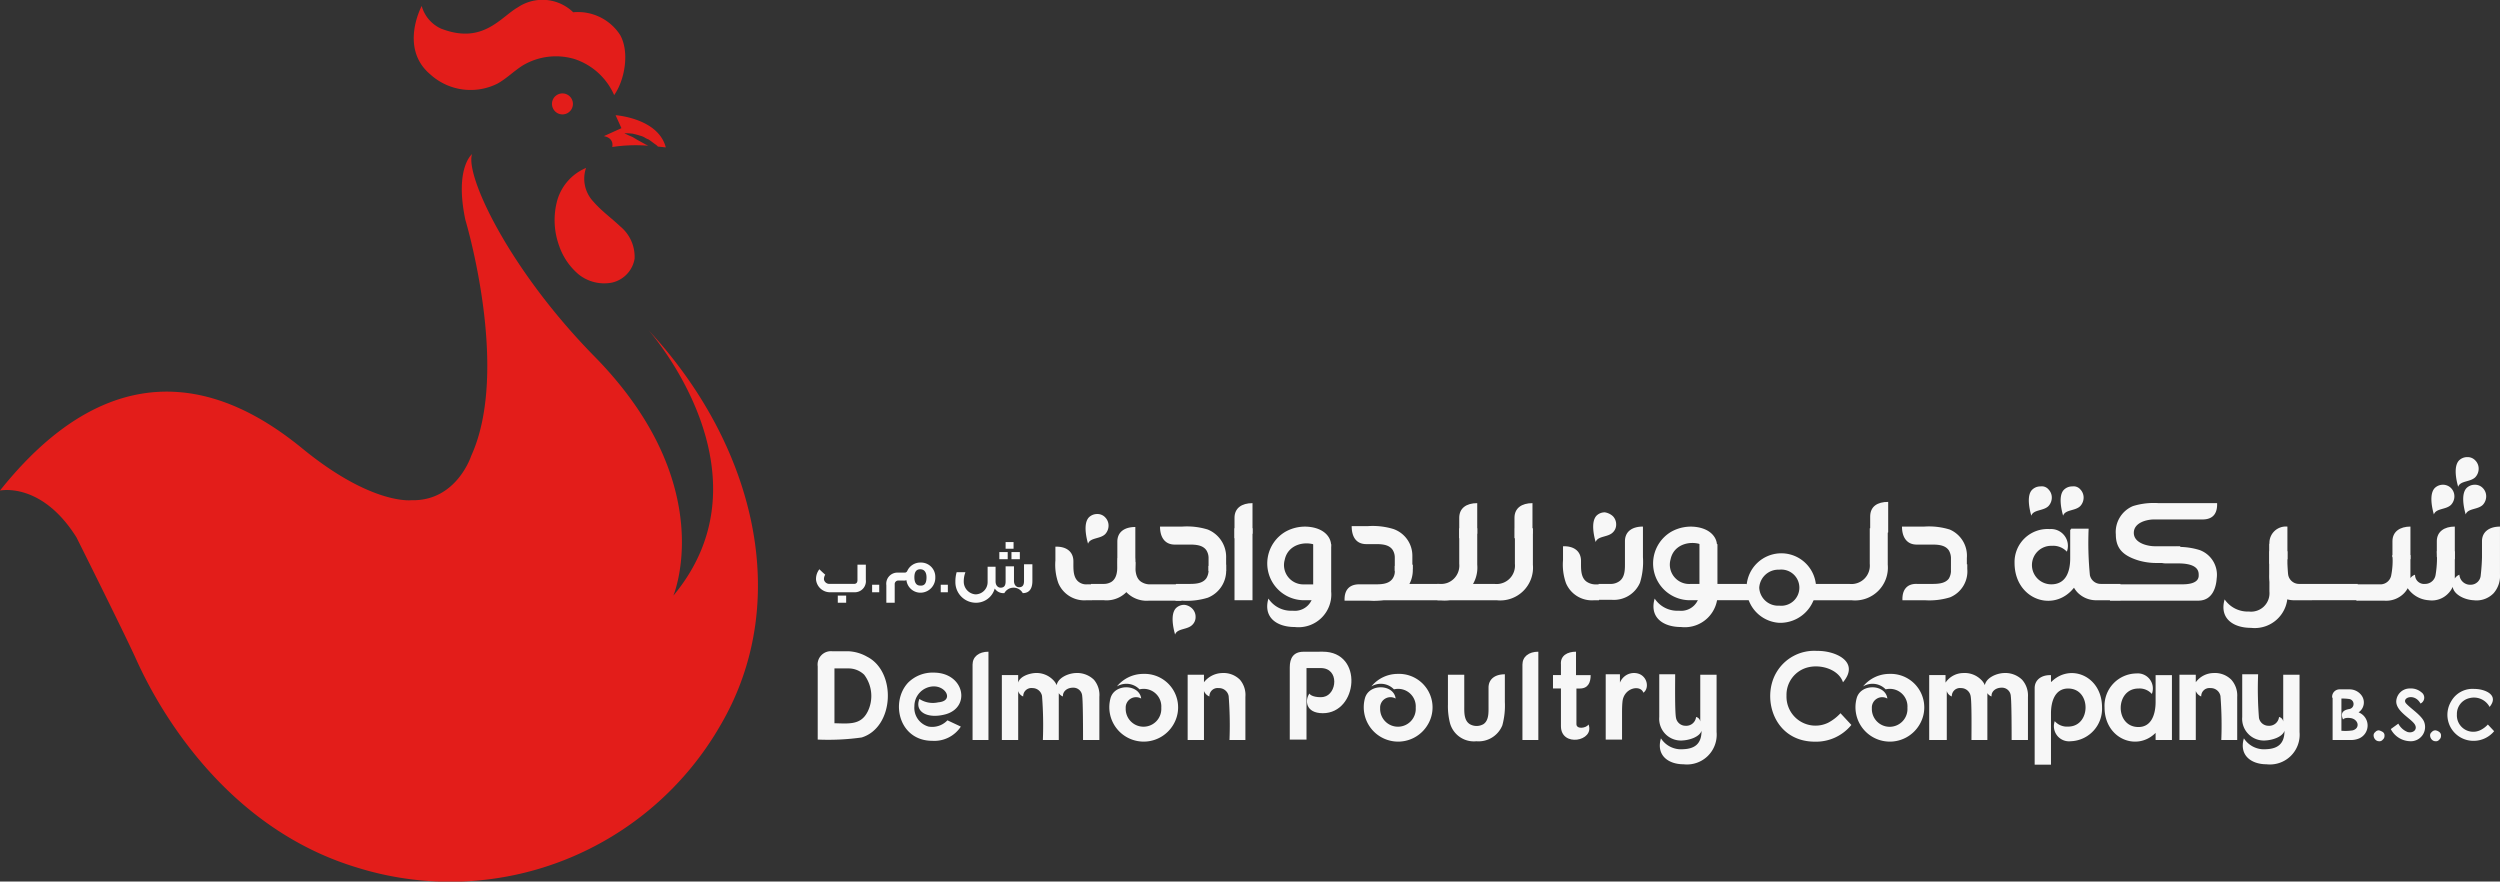<svg xmlns="http://www.w3.org/2000/svg" width="251.515" height="88.69" viewBox="0 0 251.515 88.69">
  <rect x="0" y="0" width="251.515" height="88.69" fill="#333333" stroke="none"/>
  <g id="Delmon_Poultry_Logo" data-name="Delmon Poultry Logo" transform="translate(-56 -249.17)">
    <g id="Group_48700" data-name="Group 48700" transform="translate(56 249.17)">
      <path id="Path_23343" data-name="Path 23343" d="M173.266,258.74a6.6,6.6,0,0,0-3.958-3.621,6.516,6.516,0,0,0-5.3.674c-.842.547-1.558,1.263-2.442,1.768a6.029,6.029,0,0,1-6.82-.926c-3.116-2.652-.842-6.863-.842-6.863a3.541,3.541,0,0,0,1.937,2.274c4.21,1.642,5.978-1.137,7.747-2.147a4.444,4.444,0,0,1,5.557.505,5.059,5.059,0,0,1,4.715,2.273C174.824,254.361,174.361,257.182,173.266,258.74Z" transform="translate(-111.478 -249.17)" fill="#e31d1a"/>
      <path id="Path_23344" data-name="Path 23344" d="M193.444,289.3a3.348,3.348,0,0,0,.758,3.41c.8.926,1.81,1.642,2.695,2.484a3.96,3.96,0,0,1,1.431,3.242,2.97,2.97,0,0,1-2.273,2.4,4.124,4.124,0,0,1-3.326-.8,6.516,6.516,0,0,1-1.979-2.863,7.568,7.568,0,0,1-.253-4.421A5.043,5.043,0,0,1,193.444,289.3Z" transform="translate(-134.484 -272.405)" fill="#e31d1a"/>
      <path id="Path_23345" data-name="Path 23345" d="M188.04,272.036a1.055,1.055,0,0,1,1.853,1.01,1.052,1.052,0,0,1-1.431.421A1.067,1.067,0,0,1,188.04,272.036Z" transform="translate(-132.382 -262.087)" fill="#e31d1a"/>
      <path id="Path_23346" data-name="Path 23346" d="M103.491,286s-1.768,1.389-.674,6.61c0,0,4.547,15.072.589,23.745,0,0-1.474,4.589-6.021,4.463,0,0-4,.505-10.989-5.221-5.936-4.842-17.683-11.7-30.4,4.252,0,0,4.168-.926,7.7,4.715,0,0,4.758,9.515,5.978,12.21s7.7,16.63,22.272,21.009A31.374,31.374,0,0,0,128.5,343.427c7.326-12.546,3.41-28.208-7.241-39.7,0,0,12.757,14.357,2.484,26.692,0,0,4.673-11.073-7.747-23.872C107.238,297.7,102.775,288.147,103.491,286Z" transform="translate(-56 -270.494)" fill="#e31d1a"/>
      <path id="Path_23347" data-name="Path 23347" d="M204.51,279.647a1509.4,1509.4,0,0,0-.758-.421c-.253-.126-.463-.295-.674-.379a6.344,6.344,0,0,1-.716-.337s.337,0,.8.042a7.6,7.6,0,0,1,.8.211,1.759,1.759,0,0,1,.421.168,1.967,1.967,0,0,0,.421.211c.253.168.505.379.758.547.042.042.126.084.168.168.463.042.8.084.8.084-.758-2.947-5.052-3.242-5.052-3.242l.589,1.305-1.768.8c1.095.211.842,1.095.842,1.095a15.751,15.751,0,0,1,3.663-.126C204.721,279.773,204.636,279.689,204.51,279.647Z" transform="translate(-139.547 -265.109)" fill="#e31d1a"/>
      <g id="Group_48698" data-name="Group 48698" transform="translate(106.18 45.988)">
        <path id="Path_23348" data-name="Path 23348" d="M624.289,380.431a.915.915,0,0,1,.589-.589.909.909,0,0,0,1.011.926,1.065,1.065,0,0,0,1.052-.884,10.578,10.578,0,0,0,.126-2.4h1.81v2.737a.98.98,0,0,1,.463-.379,1.084,1.084,0,0,0,1.137,1.01,1.016,1.016,0,0,0,1.01-.968,20.176,20.176,0,0,0,.126-2.905h1.81V379.8a2.64,2.64,0,0,1-.632,1.895,2.387,2.387,0,0,1-2.021.716c-.884-.042-1.979-.547-2.105-1.347a2.071,2.071,0,0,1-.421.632,2.265,2.265,0,0,1-1.979.716,2.782,2.782,0,0,1-2.526-2.105m.463.758a2.077,2.077,0,0,1-.421.632,2.509,2.509,0,0,1-1.979.758h-2.821l-.084-1.642h2.484a1.108,1.108,0,0,0,1.095-.884,7.6,7.6,0,0,0,.126-2.063h1.811v2.4m7.2-2.189v-1.6c0-.968.758-1.474,1.81-1.474v3.284" transform="translate(-488.09 -368.011)" fill="#f7f7f7"/>
        <g id="Group_48685" data-name="Group 48685" transform="translate(117.511 8.715)">
          <path id="Path_23349" data-name="Path 23349" d="M591.939,383.847V380.9h1.81v4.126a3.3,3.3,0,0,1-3.663,3.579c-1.81,0-3.2-.968-2.653-2.863a2.815,2.815,0,0,0,2.442,1.221,1.852,1.852,0,0,0,2.063-2.021Z" transform="translate(-587.313 -380.142)" fill="#f7f7f7"/>
          <path id="Path_23350" data-name="Path 23350" d="M598.3,382.173V379.1h1.768a15.113,15.113,0,0,0,.126,3.158,1.108,1.108,0,0,0,1.095.884h5.894v1.642H600.91a2.622,2.622,0,0,1-1.979-.758A2.464,2.464,0,0,1,598.3,382.173Z" transform="translate(-593.674 -379.1)" fill="#f7f7f7"/>
        </g>
        <g id="Group_48686" data-name="Group 48686" transform="translate(138.434)">
          <path id="Path_23351" data-name="Path 23351" d="M646.583,365.337a1.176,1.176,0,0,1,.337.842,1.253,1.253,0,0,1-.337.842c-.505.505-1.516.337-1.726.968-.168-.589-.505-2.021.084-2.652a1.176,1.176,0,0,1,.842-.337A1.078,1.078,0,0,1,646.583,365.337Z" transform="translate(-641.408 -362.221)" fill="#f7f7f7"/>
          <path id="Path_23352" data-name="Path 23352" d="M638.983,365.337a1.176,1.176,0,0,1,.337.842,1.252,1.252,0,0,1-.337.842c-.505.505-1.516.337-1.726.968-.169-.589-.505-2.021.084-2.652a1.177,1.177,0,0,1,.842-.337A1.151,1.151,0,0,1,638.983,365.337Z" transform="translate(-637.008 -362.221)" fill="#f7f7f7"/>
          <path id="Path_23353" data-name="Path 23353" d="M644.783,358.737a1.176,1.176,0,0,1,.337.842,1.252,1.252,0,0,1-.337.842c-.505.505-1.516.337-1.726.968-.168-.589-.505-2.021.084-2.652a1.175,1.175,0,0,1,.842-.337A1.053,1.053,0,0,1,644.783,358.737Z" transform="translate(-640.365 -358.4)" fill="#f7f7f7"/>
        </g>
        <path id="Path_23354" data-name="Path 23354" d="M544.263,380.061a5.975,5.975,0,0,1-1.179,1.768c-2.1,2.105-5.684.674-5.684-2.821a3.32,3.32,0,0,1,3.536-3.41,1.693,1.693,0,0,1,1.726,2.273,1.881,1.881,0,0,0-1.516-.589,1.937,1.937,0,1,0-.042,3.873c1.474,0,1.894-1.305,1.894-2.61v-2.9h1.642" transform="translate(-440.903 -368.357)" fill="#f7f7f7"/>
        <path id="Path_23355" data-name="Path 23355" d="M550.9,380.089V375.5h1.768a33.549,33.549,0,0,0,.126,4.673,1.108,1.108,0,0,0,1.095.884h1.979V382.7h-2.316a2.622,2.622,0,0,1-1.979-.758A2.372,2.372,0,0,1,550.9,380.089Z" transform="translate(-448.719 -368.301)" fill="#f7f7f7"/>
        <g id="Group_48687" data-name="Group 48687" transform="translate(97.932 2.937)">
          <path id="Path_23356" data-name="Path 23356" d="M550.383,365.681a1.176,1.176,0,0,1,.337.842,1.252,1.252,0,0,1-.337.842c-.505.505-1.516.337-1.726.968-.168-.589-.505-2.021.084-2.61a1.176,1.176,0,0,1,.842-.337A.884.884,0,0,1,550.383,365.681Z" transform="translate(-545.208 -365.375)" fill="#f7f7f7"/>
          <path id="Path_23357" data-name="Path 23357" d="M542.783,365.681a1.176,1.176,0,0,1,.337.842,1.252,1.252,0,0,1-.337.842c-.505.505-1.516.337-1.726.968-.168-.589-.505-2.021.084-2.61a1.176,1.176,0,0,1,.842-.337A.884.884,0,0,1,542.783,365.681Z" transform="translate(-540.808 -365.375)" fill="#f7f7f7"/>
        </g>
        <path id="Path_23358" data-name="Path 23358" d="M568.084,373.779v1.642h-2.442a6.347,6.347,0,0,1-1.895-.295c-1.389-.463-2.147-1.137-2.147-2.568a2.827,2.827,0,0,1,1.726-2.863,7.108,7.108,0,0,1,2.568-.295h5.894c.042,1.095-.463,1.642-1.474,1.642h-4.884c-.674,0-2.021.295-2.021,1.347s1.432,1.347,2.105,1.347h2.568Z" transform="translate(-454.914 -364.769)" fill="#f7f7f7"/>
        <path id="Path_23359" data-name="Path 23359" d="M560.2,383.647h7.284c1.558,0,1.642-.632,1.642-.884,0-.295.084-1.221-2.063-1.221h-1.221c-.968,0-1.474-.589-1.431-1.642h2.231a7.105,7.105,0,0,1,2.568.295,2.652,2.652,0,0,1,1.726,2.863c-.042.716-.337,2.231-1.852,2.231H560.2" transform="translate(-454.104 -370.848)" fill="#f7f7f7"/>
        <g id="Group_48688" data-name="Group 48688" transform="translate(51.069 6.989)">
          <path id="Path_23360" data-name="Path 23360" d="M438,380.768h1.305a1.479,1.479,0,0,0,.758-.253c.632-.421.589-1.305.589-1.979v-2.063c0-.968.716-1.474,1.81-1.474v3.073a7.107,7.107,0,0,1-.295,2.568,2.862,2.862,0,0,1-2.863,1.726H438" transform="translate(-434.421 -375)" fill="#f7f7f7"/>
          <path id="Path_23361" data-name="Path 23361" d="M433.121,385.128h-.463a2.827,2.827,0,0,1-2.863-1.726,5.572,5.572,0,0,1-.295-2.316V379.7c1.052-.042,1.81.463,1.81,1.474v.126c0,.674-.042,1.558.589,1.979a1.624,1.624,0,0,0,.758.253h.463" transform="translate(-429.5 -377.718)" fill="#f7f7f7"/>
        </g>
        <path id="Path_23362" data-name="Path 23362" d="M438.683,371.979a1.176,1.176,0,0,1,.337.842,1.078,1.078,0,0,1-.337.8c-.505.505-1.516.337-1.726.968-.168-.589-.505-2.021.084-2.652a1.175,1.175,0,0,1,.842-.337A1.565,1.565,0,0,1,438.683,371.979Z" transform="translate(-382.604 -366.043)" fill="#f7f7f7"/>
        <g id="Group_48689" data-name="Group 48689" transform="translate(74.688 4.505)">
          <path id="Path_23363" data-name="Path 23363" d="M486.989,381h3.789a1.852,1.852,0,0,0,2.063-2.021V375.4h1.81v3.663a3.3,3.3,0,0,1-3.663,3.579H485.6" transform="translate(-485.6 -372.748)" fill="#f7f7f7"/>
          <path id="Path_23364" data-name="Path 23364" d="M502.9,372.637v-2.063c0-1.01.716-1.474,1.81-1.474v3.073" transform="translate(-495.616 -369.1)" fill="#f7f7f7"/>
        </g>
        <path id="Path_23365" data-name="Path 23365" d="M598.3,378.745v-2.063A1.649,1.649,0,0,1,600.11,375v3.284" transform="translate(-476.163 -368.009)" fill="#f7f7f7"/>
        <path id="Path_23366" data-name="Path 23366" d="M627.7,378.073v-1.6c0-.968.758-1.474,1.81-1.474v3.284" transform="translate(-493.185 -368.011)" fill="#f7f7f7"/>
        <g id="Group_48690" data-name="Group 48690" transform="translate(38.397 4.631)">
          <path id="Path_23367" data-name="Path 23367" d="M399.4,381h5.768a1.852,1.852,0,0,0,2.063-2.021V375.4h1.81v3.663a3.3,3.3,0,0,1-3.663,3.579h-5.936" transform="translate(-399.4 -372.874)" fill="#f7f7f7"/>
          <path id="Path_23368" data-name="Path 23368" d="M417.9,372.937v-2.063c0-.968.716-1.474,1.81-1.474v3.073" transform="translate(-410.111 -369.4)" fill="#f7f7f7"/>
        </g>
        <g id="Group_48691" data-name="Group 48691" transform="translate(29.808 6.947)">
          <path id="Path_23369" data-name="Path 23369" d="M383.336,379.4v-1.347a1.453,1.453,0,0,0-.21-.758c-.421-.632-1.305-.589-1.979-.589h-.674c-1.01,0-1.474-.716-1.474-1.81h1.642a7.106,7.106,0,0,1,2.568.295,2.842,2.842,0,0,1,1.895,2.737v1.305" transform="translate(-379 -374.9)" fill="#f7f7f7"/>
        </g>
        <path id="Path_23370" data-name="Path 23370" d="M351,382.641V375.4h1.81v7.241Z" transform="translate(-332.981 -368.243)" fill="#f7f7f7"/>
        <path id="Path_23371" data-name="Path 23371" d="M351,372.937v-2.063c0-.968.716-1.474,1.81-1.474v3.073" transform="translate(-332.981 -364.769)" fill="#f7f7f7"/>
        <g id="Group_48692" data-name="Group 48692" transform="translate(10.525 6.989)">
          <path id="Path_23372" data-name="Path 23372" d="M338.084,379.463v-1.305a1.455,1.455,0,0,0-.21-.758c-.421-.631-1.305-.589-1.979-.589h-1.221c-.968,0-1.474-.716-1.474-1.81h2.231a7.107,7.107,0,0,1,2.568.295,2.967,2.967,0,0,1,1.852,2.863v1.305" transform="translate(-333.2 -375)" fill="#f7f7f7"/>
          <path id="Path_23373" data-name="Path 23373" d="M336.942,386.037h1.095c.674,0,1.558.042,1.979-.589a1.575,1.575,0,0,0,.211-.758v-.463l1.768-.126v.463a2.929,2.929,0,0,1-1.852,2.863,7.11,7.11,0,0,1-2.568.295H336.9" transform="translate(-335.342 -380.269)" fill="#f7f7f7"/>
        </g>
        <path id="Path_23374" data-name="Path 23374" d="M338.183,394.079a1.175,1.175,0,0,1,.337.842,1.077,1.077,0,0,1-.337.8c-.505.505-1.516.337-1.726.968-.168-.59-.505-2.021.084-2.652a1.175,1.175,0,0,1,.842-.337A1.291,1.291,0,0,1,338.183,394.079Z" transform="translate(-324.416 -378.838)" fill="#f7f7f7"/>
        <g id="Group_48693" data-name="Group 48693" transform="translate(0 7.031)">
          <path id="Path_23375" data-name="Path 23375" d="M316.7,380.826h1.305a1.455,1.455,0,0,0,.758-.21c.632-.421.589-1.305.589-1.979v-2.063c0-.968.716-1.474,1.81-1.474v3.073a7.108,7.108,0,0,1-.295,2.568,2.805,2.805,0,0,1-2.863,1.726H316.7" transform="translate(-313.121 -375.1)" fill="#f7f7f7"/>
          <path id="Path_23376" data-name="Path 23376" d="M311.821,385.186h-.463a2.827,2.827,0,0,1-2.863-1.726,5.463,5.463,0,0,1-.295-2.273V379.8c1.053-.042,1.81.463,1.81,1.474v.126c0,.674-.042,1.558.589,1.979a1.222,1.222,0,0,0,.758.21h.463" transform="translate(-308.2 -377.818)" fill="#f7f7f7"/>
          <path id="Path_23377" data-name="Path 23377" d="M324.868,382.921c0,.674-.042,1.558.589,1.979a1.623,1.623,0,0,0,.758.253H329.5v1.642h-3.242a2.827,2.827,0,0,1-2.863-1.726,7.108,7.108,0,0,1-.295-2.568" transform="translate(-316.827 -379.385)" fill="#f7f7f7"/>
        </g>
        <path id="Path_23378" data-name="Path 23378" d="M317.383,372.337a1.175,1.175,0,0,1,.337.842,1.251,1.251,0,0,1-.337.842c-.505.505-1.516.337-1.726.968-.168-.589-.505-2.021.084-2.652a1.176,1.176,0,0,1,.842-.337A1.052,1.052,0,0,1,317.383,372.337Z" transform="translate(-312.373 -366.274)" fill="#f7f7f7"/>
        <path id="Path_23379" data-name="Path 23379" d="M460.86,382.411H454.8a3.7,3.7,0,0,1-1.937-6.9,4.023,4.023,0,0,1,2.526-.463c2.316.337,2.442,2.358,1.516,2.779-.421-1.558-3.663-1.726-4.126.463a1.946,1.946,0,0,0,1.979,2.484h5.684" transform="translate(-390.887 -368.013)" fill="#f7f7f7"/>
        <path id="Path_23380" data-name="Path 23380" d="M455.739,382.589V378.8l1.81.168v4.758a3.3,3.3,0,0,1-3.663,3.579c-1.81,0-3.2-.968-2.652-2.863a2.72,2.72,0,0,0,2.442,1.221,1.852,1.852,0,0,0,2.063-2.021Z" transform="translate(-390.944 -370.211)" fill="#f7f7f7"/>
        <g id="Group_48694" data-name="Group 48694" transform="translate(21.309 6.99)">
          <path id="Path_23381" data-name="Path 23381" d="M365.165,382.411H362.6a3.7,3.7,0,0,1-1.937-6.9,4.022,4.022,0,0,1,2.526-.463c2.316.337,2.442,2.358,1.516,2.821-.421-1.558-3.663-1.726-4.126.463a1.946,1.946,0,0,0,1.979,2.484h2.231" transform="translate(-358.814 -375.003)" fill="#f7f7f7"/>
          <path id="Path_23382" data-name="Path 23382" d="M363.439,382.589V378.8l1.81.168v4.758a3.3,3.3,0,0,1-3.663,3.579c-1.81,0-3.2-.968-2.652-2.863a2.72,2.72,0,0,0,2.442,1.221,1.852,1.852,0,0,0,2.063-2.021Z" transform="translate(-358.813 -377.201)" fill="#f7f7f7"/>
        </g>
        <g id="Group_48695" data-name="Group 48695" transform="translate(31.913 4.631)">
          <path id="Path_23383" data-name="Path 23383" d="M385.853,381h4.8a1.852,1.852,0,0,0,2.063-2.021V375.4h1.81v3.663a3.3,3.3,0,0,1-3.663,3.579H384" transform="translate(-384 -372.874)" fill="#f7f7f7"/>
          <path id="Path_23384" data-name="Path 23384" d="M404.7,372.937v-2.063c0-.968.716-1.474,1.81-1.474v3.073" transform="translate(-395.985 -369.4)" fill="#f7f7f7"/>
        </g>
        <path id="Path_23385" data-name="Path 23385" d="M384.159,384.1v.463a2.965,2.965,0,0,1-1.895,2.863,7.26,7.26,0,0,1-2.568.295h-2.4c-.042-1.053.463-1.642,1.474-1.642h1.389c.674,0,1.558.042,1.979-.589a1.271,1.271,0,0,0,.21-.8v-.463" transform="translate(-348.204 -373.28)" fill="#f7f7f7"/>
        <path id="Path_23386" data-name="Path 23386" d="M638.3,378.073v-1.6c0-.968.758-1.474,1.81-1.474v3.284" transform="translate(-499.322 -368.011)" fill="#f7f7f7"/>
        <g id="Group_48696" data-name="Group 48696" transform="translate(85.172 6.989)">
          <path id="Path_23387" data-name="Path 23387" d="M515.426,379.463v-1.305a1.578,1.578,0,0,0-.21-.758c-.421-.631-1.305-.589-1.979-.589h-1.263c-.968,0-1.474-.716-1.474-1.81h2.231a7.106,7.106,0,0,1,2.568.295,2.861,2.861,0,0,1,1.726,2.863v1.305" transform="translate(-510.5 -375)" fill="#f7f7f7"/>
          <path id="Path_23388" data-name="Path 23388" d="M517.123,384v.463a2.827,2.827,0,0,1-1.726,2.863,7.11,7.11,0,0,1-2.568.295H510.6c-.042-1.053.463-1.684,1.474-1.642h1.221c.674,0,1.558.042,1.979-.547a1.576,1.576,0,0,0,.21-.758v-.463" transform="translate(-510.555 -380.211)" fill="#f7f7f7"/>
        </g>
        <g id="Group_48697" data-name="Group 48697" transform="translate(69.131 9.683)">
          <path id="Path_23389" data-name="Path 23389" d="M476.1,388.389a3.5,3.5,0,1,1,3.7-3.495A3.616,3.616,0,0,1,476.1,388.389Zm0-5.347a1.931,1.931,0,0,0-2.021,1.81,1.9,1.9,0,0,0,2.021,1.81,1.821,1.821,0,1,0,0-3.621Z" transform="translate(-472.4 -381.4)" fill="#f7f7f7"/>
        </g>
      </g>
      <g id="Group_48699" data-name="Group 48699" transform="translate(82.098 54.534)">
        <path id="Path_23390" data-name="Path 23390" d="M252.389,386.879A1.415,1.415,0,0,1,251,385.616a1.571,1.571,0,0,1,.337-1.053c.337.337.589.547.589.547a.808.808,0,0,0-.126.505.553.553,0,0,0,.547.421h2.484c.21,0,.337-.126.337-.379V384.1h.842v1.516a1.119,1.119,0,0,1-1.137,1.263Zm1.642.337v.716h-.842v-.716Z" transform="translate(-251 -381.827)" fill="#fbfbfb"/>
        <path id="Path_23391" data-name="Path 23391" d="M264.4,389.658V388.9h.716v.758Z" transform="translate(-258.758 -384.606)" fill="#fbfbfb"/>
        <path id="Path_23392" data-name="Path 23392" d="M271.252,383.6a1.435,1.435,0,0,1,1.474,1.474,1.5,1.5,0,0,1-1.474,1.558,1.425,1.425,0,0,1-1.431-1.263.626.626,0,0,1-.295.042h-.505a.354.354,0,0,0-.379.379v1.852H267.8v-1.768a1.119,1.119,0,0,1,1.137-1.263h.674a.282.282,0,0,0,.295-.168A1.433,1.433,0,0,1,271.252,383.6Zm.589,1.474c0-.421-.168-.8-.631-.8s-.589.379-.589.8c0,.505.168.842.589.842C271.715,385.958,271.842,385.579,271.842,385.073Z" transform="translate(-260.727 -381.537)" fill="#fbfbfb"/>
        <path id="Path_23393" data-name="Path 23393" d="M280.8,389.658V388.9h.716v.758Z" transform="translate(-268.254 -384.606)" fill="#fbfbfb"/>
        <path id="Path_23394" data-name="Path 23394" d="M287.5,381.184h.842v1.474c0,.421.253.632.505.632.421,0,.505-.295.505-.632v-1.516h.842v1.474c0,.421.253.631.505.631.421,0,.505-.295.505-.631v-1.684h.842v1.684c0,.631-.21,1.221-.968,1.221a1.057,1.057,0,0,0-1.852,0,1.042,1.042,0,0,1-.968-.463,1.948,1.948,0,0,1-1.937,1.431A2.068,2.068,0,0,1,284.3,382.7a3.372,3.372,0,0,1,.126-.968h.884a2.59,2.59,0,0,0-.168.968,1.283,1.283,0,0,0,1.179,1.263,1.231,1.231,0,0,0,1.221-1.263v-1.516Zm2.063-1.474v.716h-.842v-.716Zm.589-1.01v.674h-.8V378.7Zm.632,1.01v.716h-.842v-.716Z" transform="translate(-270.28 -378.7)" fill="#fbfbfb"/>
      </g>
    </g>
    <g id="Group_48701" data-name="Group 48701" transform="translate(138.267 314.649)">
      <path id="Path_23395" data-name="Path 23395" d="M256.368,405.347c2.989,1.516,2.737,7.115-.547,8.126a24.3,24.3,0,0,1-4.421.21v-7.368a1.341,1.341,0,0,1,1.474-1.516h1.642A4.2,4.2,0,0,1,256.368,405.347Zm.042,5.557a3.552,3.552,0,0,0-.337-3.747,2.269,2.269,0,0,0-1.558-.632h-1.431v5.515C254.6,412.084,255.737,412.21,256.41,410.9Z" transform="translate(-251.4 -404.757)" fill="#f7f7f7"/>
      <path id="Path_23396" data-name="Path 23396" d="M272.871,412.552a2.472,2.472,0,0,0,1.895.337c1.6-.126.8-1.684-.547-1.6a1.984,1.984,0,0,0-1.852,1.979,1.953,1.953,0,0,0,1.431,2.063,2.117,2.117,0,0,0,1.894-.632l1.347.632a3.189,3.189,0,0,1-2.863,1.431c-3.368,0-4.252-3.915-2.442-5.852a3.489,3.489,0,0,1,2.568-1.01c3.116,0,3.789,3.537,1.137,4.21C273.629,414.573,272.366,413.815,272.871,412.552Z" transform="translate(-262.64 -407.71)" fill="#f7f7f7"/>
      <path id="Path_23397" data-name="Path 23397" d="M290,413.784h-1.6v-7.578c0-.8.632-1.305,1.6-1.305Z" transform="translate(-272.822 -404.815)" fill="#f7f7f7"/>
      <path id="Path_23398" data-name="Path 23398" d="M298.726,409.993a2.335,2.335,0,0,1,1.81.674,1.6,1.6,0,0,1,.379.547c.126-.716,1.095-1.179,1.895-1.221a2.426,2.426,0,0,1,1.853.674,2.365,2.365,0,0,1,.547,1.726v4.336h-1.642c0-.842,0-3.789-.084-4.421a.887.887,0,0,0-.926-.842c-.589,0-1.053.379-1.01.884a.841.841,0,0,1-.421-.337v4.715h-1.6a37.8,37.8,0,0,0-.084-4.421.973.973,0,0,0-.968-.8.821.821,0,0,0-.926.842.826.826,0,0,1-.505-.547v4.926H295.4V410.2h1.642v.758C297.21,410.33,298.137,410.035,298.726,409.993Z" transform="translate(-276.875 -407.76)" fill="#f7f7f7"/>
      <path id="Path_23399" data-name="Path 23399" d="M327.53,415.292a3.459,3.459,0,0,1-6.315-2.694c.463-1.474,2.9-1.347,3.073.084a1.041,1.041,0,0,0-1.558.968,1.792,1.792,0,1,0,3.579-.042,1.771,1.771,0,0,0-2.189-1.852,1.836,1.836,0,0,0-2.274-.295A3.416,3.416,0,0,1,324.5,410.2,3.373,3.373,0,0,1,327.53,415.292Z" transform="translate(-291.744 -407.881)" fill="#f7f7f7"/>
      <path id="Path_23400" data-name="Path 23400" d="M343.252,409.993a2.335,2.335,0,0,1,1.81.674,2.365,2.365,0,0,1,.547,1.726v4.336h-1.6a37.8,37.8,0,0,0-.084-4.421.986.986,0,0,0-1.01-.8.821.821,0,0,0-.926.842.991.991,0,0,1-.547-.547v4.926H339.8v-6.568h1.642v.758A2.4,2.4,0,0,1,343.252,409.993Z" transform="translate(-302.582 -407.76)" fill="#f7f7f7"/>
      <path id="Path_23401" data-name="Path 23401" d="M367.526,404.9c4.126,0,3.536,6.189,0,6.189-1.768,0-1.81-1.347-1.347-1.979.168.337,1.053.421,1.432.337,1.347-.253,1.6-2.9-.295-2.9h-1.432v7.2H364.2v-7.284c0-.926.379-1.558,1.389-1.558Z" transform="translate(-316.709 -404.815)" fill="#f7f7f7"/>
      <path id="Path_23402" data-name="Path 23402" d="M388.33,415.292a3.459,3.459,0,0,1-6.315-2.694c.463-1.474,2.905-1.347,3.073.084a1.041,1.041,0,0,0-1.558.968,1.792,1.792,0,1,0,3.579-.042,1.771,1.771,0,0,0-2.189-1.852,1.836,1.836,0,0,0-2.273-.295A3.416,3.416,0,0,1,385.3,410.2,3.373,3.373,0,0,1,388.33,415.292Z" transform="translate(-326.946 -407.881)" fill="#f7f7f7"/>
      <path id="Path_23403" data-name="Path 23403" d="M403.642,413.5c0,.589-.042,1.431.547,1.81a1.368,1.368,0,0,0,1.389,0c.547-.379.505-1.179.505-1.768v-1.895c0-.884.674-1.347,1.642-1.347v2.779a7.553,7.553,0,0,1-.253,2.358,2.578,2.578,0,0,1-2.61,1.6,2.489,2.489,0,0,1-2.652-1.81,6.9,6.9,0,0,1-.211-1.895v-2.989h1.642Z" transform="translate(-338.595 -407.941)" fill="#f7f7f7"/>
      <path id="Path_23404" data-name="Path 23404" d="M421.4,413.784h-1.6v-7.578c0-.8.632-1.305,1.6-1.305Z" transform="translate(-348.901 -404.815)" fill="#f7f7f7"/>
      <path id="Path_23405" data-name="Path 23405" d="M429.416,404.9v2.358h1.474c0,.674-.211,1.347-1.095,1.347h-.337v3.579c0,.547.968.421,1.221.042.632,1.684-2.779,2.316-2.779.168V408.6h-.8v-1.347h.8v-1.052C427.816,405.279,428.573,404.9,429.416,404.9Z" transform="translate(-353.127 -404.815)" fill="#f7f7f7"/>
      <path id="Path_23406" data-name="Path 23406" d="M441.132,410.122v.842a1.522,1.522,0,0,1,1.305-.968c1.389-.084,1.768,1.474,1.053,1.979-.295-.842-1.979-.505-2.105.926-.042.421-.042.842-.042,1.137v2.652H439.7v-6.568Z" transform="translate(-360.423 -407.763)" fill="#f7f7f7"/>
      <path id="Path_23407" data-name="Path 23407" d="M452.668,416.742a2.4,2.4,0,0,0,2.231,1.095c1.221-.042,1.853-.589,1.853-1.852-.211.632-1.221.926-1.853.968a2.186,2.186,0,0,1-2.4-2.358V410.3h1.6c0,.842-.042,3.747.084,4.379a.973.973,0,0,0,.968.8.992.992,0,0,0,1.052-.884.54.54,0,0,1,.421.463v-4.715h1.642v5.768a2.992,2.992,0,0,1-3.326,3.242C453.426,419.352,452.163,418.468,452.668,416.742Z" transform="translate(-367.834 -407.941)" fill="#f7f7f7"/>
      <path id="Path_23408" data-name="Path 23408" d="M482.878,406.34a2.846,2.846,0,0,0-2.231,2.863,2.918,2.918,0,0,0,4.168,2.737,4.594,4.594,0,0,0,1.263-.968l1.095,1.179a4.577,4.577,0,0,1-3.663,1.684c-4.084,0-5.389-4.294-3.916-6.9a4.4,4.4,0,0,1,4.126-2.232c1.768-.042,4.379,1.053,2.61,3.158C485.909,406.593,484.183,406.046,482.878,406.34Z" transform="translate(-383.181 -404.697)" fill="#f7f7f7"/>
      <path id="Path_23409" data-name="Path 23409" d="M505.83,415.292a3.459,3.459,0,0,1-6.315-2.694c.463-1.474,2.9-1.347,3.073.084a1.041,1.041,0,0,0-1.558.968,1.792,1.792,0,1,0,3.578-.042,1.771,1.771,0,0,0-2.189-1.852,1.836,1.836,0,0,0-2.273-.295A3.416,3.416,0,0,1,502.8,410.2,3.373,3.373,0,0,1,505.83,415.292Z" transform="translate(-394.976 -407.881)" fill="#f7f7f7"/>
      <path id="Path_23410" data-name="Path 23410" d="M520.41,409.993a2.335,2.335,0,0,1,1.81.674,1.6,1.6,0,0,1,.379.547c.126-.716,1.095-1.179,1.895-1.221a2.426,2.426,0,0,1,1.852.674,2.374,2.374,0,0,1,.589,1.726v4.336h-1.642c0-.842,0-3.789-.084-4.421a.887.887,0,0,0-.926-.842c-.59,0-1.053.379-1.01.884a.841.841,0,0,1-.421-.337v4.715h-1.6c0-.842.042-3.789-.084-4.421a.973.973,0,0,0-.968-.8.821.821,0,0,0-.926.842.826.826,0,0,1-.505-.547v4.926H517V410.2h1.642v.758A2.181,2.181,0,0,1,520.41,409.993Z" transform="translate(-405.178 -407.76)" fill="#f7f7f7"/>
      <path id="Path_23411" data-name="Path 23411" d="M543.884,410.89c1.895-1.895,5.094-.589,5.094,2.568a3.269,3.269,0,0,1-3.157,3.41,1.524,1.524,0,0,1-1.6-2.021,1.64,1.64,0,0,0,1.347.547c2.315,0,2.358-3.831,0-3.831-1.347,0-1.726,1.347-1.726,2.484v5.178H542.2v-7.7c0-.884.758-1.347,1.642-1.305v.674Z" transform="translate(-419.768 -407.773)" fill="#f7f7f7"/>
      <path id="Path_23412" data-name="Path 23412" d="M564.036,416.074c-1.894,1.895-5.136.589-5.136-2.568a3.25,3.25,0,0,1,3.2-3.41,1.519,1.519,0,0,1,1.558,2.063,1.639,1.639,0,0,0-1.347-.547c-2.358,0-2.4,3.873,0,3.873,1.347,0,1.726-1.347,1.726-2.526v-2.695h1.642v6.526h-1.642Z" transform="translate(-429.437 -407.821)" fill="#f7f7f7"/>
      <path id="Path_23413" data-name="Path 23413" d="M580.21,409.993a2.335,2.335,0,0,1,1.81.674,2.375,2.375,0,0,1,.59,1.726v4.336h-1.6a37.791,37.791,0,0,0-.084-4.421.986.986,0,0,0-1.01-.8.821.821,0,0,0-.926.842.991.991,0,0,1-.547-.547v4.926H576.8v-6.568h1.642v.758A2.253,2.253,0,0,1,580.21,409.993Z" transform="translate(-439.801 -407.76)" fill="#f7f7f7"/>
      <path id="Path_23414" data-name="Path 23414" d="M591.968,416.742a2.406,2.406,0,0,0,2.232,1.095c1.221-.042,1.852-.589,1.852-1.852-.211.632-1.221.926-1.852.968a2.186,2.186,0,0,1-2.4-2.358V410.3h1.6a37.039,37.039,0,0,0,.084,4.379.973.973,0,0,0,.968.8.992.992,0,0,0,1.052-.884.539.539,0,0,1,.421.463v-4.715h1.642v5.768a2.992,2.992,0,0,1-3.326,3.242C592.726,419.352,591.463,418.468,591.968,416.742Z" transform="translate(-448.486 -407.941)" fill="#f7f7f7"/>
      <path id="Path_23415" data-name="Path 23415" d="M613.3,414.742a.746.746,0,0,1,.716-.842h1.01a1.5,1.5,0,0,1,1.179.547,1.2,1.2,0,0,1-.253,1.768,1.416,1.416,0,0,1,.084,2.61,2.1,2.1,0,0,1-.968.168h-1.726v-4.252Zm.968,3.326a4.771,4.771,0,0,0,1.095-.042c.758-.211.589-1.053-.126-1.221-.21-.042-.674-.084-.842.126-.252-.547-.126-.926.632-1.053a.5.5,0,0,0,.421-.505.505.505,0,0,0-.463-.505,4.839,4.839,0,0,0-.758-.042v3.242Z" transform="translate(-460.934 -410.026)" fill="#f7f7f7"/>
      <path id="Path_23416" data-name="Path 23416" d="M624.126,423.868a.41.41,0,0,1,.168.379.458.458,0,0,1-.168.379.41.41,0,0,1-.379.168.514.514,0,0,1-.379-.168.628.628,0,0,1-.168-.379.41.41,0,0,1,.168-.379.457.457,0,0,1,.379-.168A1.492,1.492,0,0,1,624.126,423.868Z" transform="translate(-466.666 -415.7)" fill="#f7f7f7"/>
      <path id="Path_23417" data-name="Path 23417" d="M628.816,415.174c.379.463,1.474,1.137,1.81,1.81A1.435,1.435,0,0,1,629.195,419a2.249,2.249,0,0,1-1.894-1.221l.758-.547a1.8,1.8,0,0,0,.926.842c.589.168,1.095-.295.674-.842-.463-.589-1.81-1.263-1.81-2.231a1.358,1.358,0,0,1,1.389-1.305,1.612,1.612,0,0,1,1.137.379.655.655,0,0,1-.084,1.137C629.7,414.121,628.395,414.626,628.816,415.174Z" transform="translate(-469.04 -409.91)" fill="#f7f7f7"/>
      <path id="Path_23418" data-name="Path 23418" d="M637.626,423.868a.41.41,0,0,1,.168.379.457.457,0,0,1-.168.379.41.41,0,0,1-.379.168.514.514,0,0,1-.379-.168.628.628,0,0,1-.169-.379.41.41,0,0,1,.169-.379.457.457,0,0,1,.379-.168A.793.793,0,0,1,637.626,423.868Z" transform="translate(-474.482 -415.7)" fill="#f7f7f7"/>
      <path id="Path_23419" data-name="Path 23419" d="M643.085,414.726a1.626,1.626,0,0,0-1.263,1.642,1.647,1.647,0,0,0,2.4,1.558,2.5,2.5,0,0,0,.715-.547l.631.674a2.685,2.685,0,0,1-2.1.968,2.616,2.616,0,0,1-2.231-3.958,2.462,2.462,0,0,1,2.358-1.263c1.011,0,2.526.59,1.516,1.81A1.785,1.785,0,0,0,643.085,414.726Z" transform="translate(-476.91 -409.968)" fill="#f7f7f7"/>
    </g>
  </g>
</svg>
